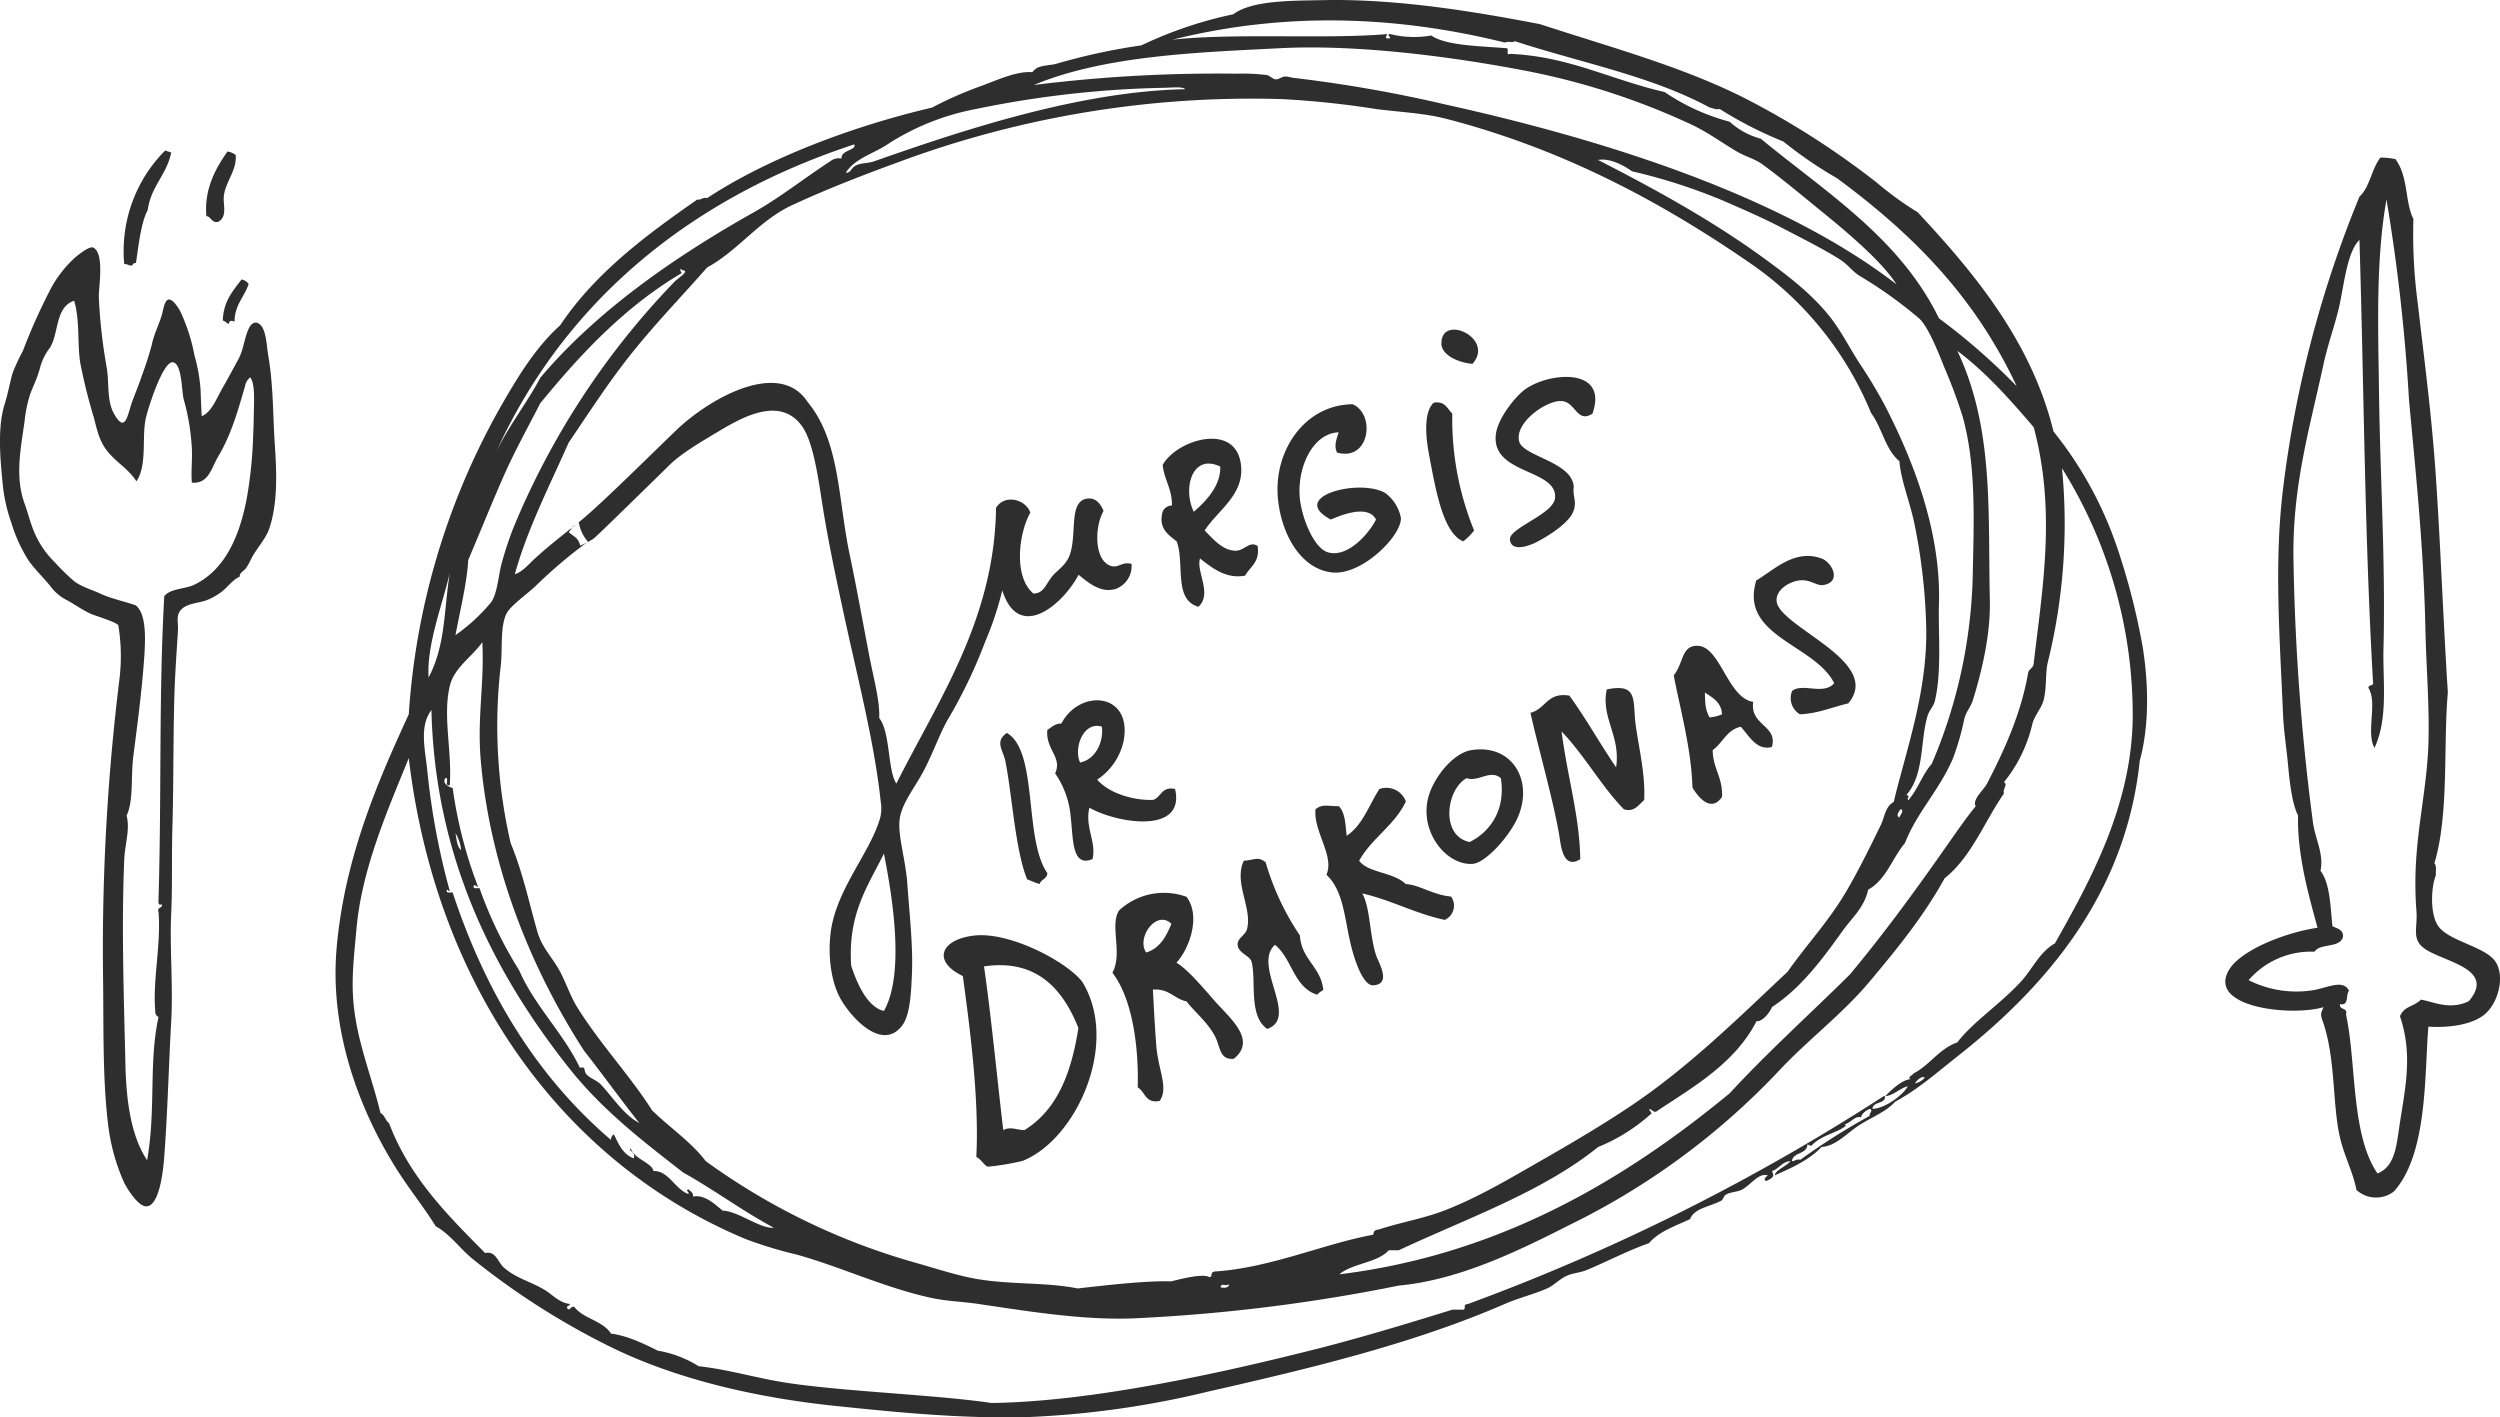<svg xmlns="http://www.w3.org/2000/svg" width="421.847" height="239.169" viewBox="0 0 421.847 239.169"><path id="jurgis_ir_drakonas" data-name="jurgis ir drakonas" d="M433.55,247.8h0c-1.821-.084-5.243-1.24-5.257-3.418-.03-5.09,9.07-.917,5.257,3.418m20.237,8.41h0c-2.576,1.642-2.789-1.745-4.995-2.1-2.5-.406-8.282,3.618-7.36,6.832.727,2.511,8.94,3.4,9.2,7.622-.241,1.446.51,2.338,0,3.941-.6,1.93-3.7,4-6.042,5.257-1.671.9-4.486,1.784-4.731-.262-.241-2,7.425-4.3,7.617-7.094.353-4.939-10.889-3.9-9.983-10.778.332-2.516,3.01-6.01,4.729-7.358C446.121,249.214,456.6,248.2,453.787,256.209Zm-23.654,0h0a49.616,49.616,0,0,0,3.679,19.713,9.315,9.315,0,0,1-1.84,1.838c-3.477-1.43-4.689-9-5.78-14.717-.6-3.137-.857-7.091.788-8.674C428.979,254.036,429.268,255.409,430.133,256.209Zm-19.445,6.57h0c-.586-1.135-.04-2.4.262-3.415-4.24.16-6.919,5.621-6.573,10.776.224,3.322,2.286,8.692,4.731,9.457,3.19,1,6.8-2.864,8.15-5.516-1.327-2.57-5.766-.809-7.622,0-7.31-3.867,4.856-7.013,9.2-4.469a6.855,6.855,0,0,1,2.624,4.2c.1,3.071-6.6,9.7-11.563,9.2-5.324-.54-8.658-6.474-9.2-12.613-.691-7.94,4.531-15.7,12.617-15.771C417.221,256.292,416.206,264.336,410.688,262.779Zm-24.181,9.99h0c2.113-1.816,4.581-4.436,4.469-7.622C386.241,262.856,384.605,268.822,386.507,272.769Zm1.84,3.153h0c1.429,1.458,3.074,3.427,5.259,3.418,1.455-.012,2.338-1.712,3.677-.792.41,2.775-1.277,3.454-2.1,4.995-3.274.627-5.667-1.381-7.62-2.89-.691,2.2,2.113,5.959-.264,8.144-4.265-1.17-2.285-7.365-3.679-11.037-1.615-1.224-3.089-2.35-2.363-4.991a1.678,1.678,0,0,1,1.575-1.054c.023-2.826-1.3-4.311-1.575-6.832,2.291-4.182,11.913-7.194,13.138-.526C395.374,269.707,390.666,272.369,388.347,275.922ZM496.936,305.11h0c-2.711.618-4.975,1.682-8.148,1.839a3.182,3.182,0,0,1-1.314-3.943c1.738-1.42,5.329.786,7.1-1.316-3.294-6.575-16.069-7.889-13.141-17.346,2.852-1.615,6.418-5.41,11.038-3.677,1.756.658,3.426,3.948.262,4.469-1.1.179-2.188-.98-3.941-.792s-4.025,1.548-3.944,3.417C485.027,292.159,502.974,298,496.936,305.11Zm-129.614,9.967h0c2.613-.506,3.994-3.464,3.681-6.043C367.917,308.05,366.182,312.628,367.322,315.077Zm2.891,2.893h0c2.09,2.412,6.32,3.547,9.459,3.415,1.37-.472,1.372-2.31,3.682-1.839,1.791,7.791-10.018,5.732-14.457,3.155-.8,3.256,1.219,5.822.524,8.674-3.5,1.465-3.244-3.357-3.675-7.1a15.094,15.094,0,0,0-2.629-7.361c1.262-2.75-1.647-3.992-1.314-7.356.744-.394,1.214-1.063,2.365-1.052,3.084-5.928,12-5.266,10.512,2.892A10.476,10.476,0,0,1,370.213,317.97Zm103.33-10.5h0a6.666,6.666,0,0,0,2.1-.524c-.118-2.071-1.592-2.789-2.892-3.681C472.82,305.448,472.82,306.073,473.543,307.473Zm7.363-2.625h0c-.582,4.04,4.219,3.945,3.148,7.618-2.613.685-3.885-2-5.257-3.418-2.361.531-3.046,2.741-4.728,3.943.026,3.13,1.73,4.581,1.578,7.889-1.819,2.667-3.971.165-4.993-1.58-.169-6.6-2.243-13.97-3.156-18.921,1.68-2.1,1.277-5,3.946-4.995C475.387,295.388,476.536,304.174,480.906,304.848ZM361.8,333.739h0c-.035,1.014-1.063,1.035-1.312,1.841-.755-.21-1.4-.533-2.1-.79-2.032-4.995-2.556-14.549-3.681-19.975-.383-1.837-1.838-3.3.266-4.727C360.3,313.2,357.779,327.956,361.8,333.739Zm97.285-10.76h0c-3.878-4.005-6.649-9.116-10.514-13.138,1.015,7.847,3.038,14.241,3.156,21.551-2.347,1.464-3.081-.862-3.413-3.158-.843-5.8-3.866-16.338-4.995-21.549,2.565-.586,2.783-3.519,6.569-2.891,2.812,3.853,5.173,8.146,7.884,12.091.8-5.317-2.591-8.322-1.576-13.141,4.581-.913,4.516.98,4.729,4.467.22,3.568,1.86,9.321,1.58,14.193C461.507,322.312,460.826,323.477,459.088,322.979Zm-26.541-5.257h0c-3.485,1.914-4.439,9.787.526,10.776,3.524-1.773,6.081-5.472,5.256-10.776C436.511,316.184,434.509,318.434,432.547,317.722Zm.788-4.731h0c7.131-1.139,10.726,5.547,7.622,11.83-1.571,3.172-5.329,7.208-7.361,7.358-4.362.32-8.8-5.127-7.62-10.778C426.688,317.991,430.121,313.508,433.335,312.991Zm-11.04,8.675h0c-1.919,4.036-5.748,6.165-7.879,9.988,1.554,2.089,5.692,1.867,7.879,3.94,2.185.084,4.724,1.884,7.625,2.1a2.634,2.634,0,0,1-1.052,3.943c-5.053-1.082-8.943-3.32-13.931-4.467,1.385,2.421,1.244,7.254,2.365,10.512.4,1.158,2.655,4.842-.523,4.992-1.534.072-2.815-3.433-3.415-5.516-1.453-5.021-1.291-10.148-4.469-13.141,1.408-3.13-2.22-7.312-1.842-11.04,1.121-.947,2.013-.516,3.943-.526,1.052,1.052,1.11,3.1,1.313,4.995,2.7-1.774,3.758-5.175,5.519-7.886A3.489,3.489,0,0,1,422.3,321.666Zm-13.927,31.8h0a4.6,4.6,0,0,0-1.051.79c-3.939-1.23-4.224-6.114-7.1-8.41-3.894,3.459,4.15,12.307-1.316,14.19-3.2-2.221-1.816-8.141-2.627-11.3-.276-1.109-2.254-1.446-2.363-2.891-.088-1.115,1.286-1.575,1.576-2.627.968-3.52-2.3-7.882-.527-11.563,1.787-.124,2.391-.774,3.679.261a43.916,43.916,0,0,0,5.783,12.351C404.68,348.392,407.956,349.495,408.368,353.464Zm-29.9-6.323h0c2.328-.709,3.377-2.694,4.269-4.837C380.252,339.839,376.763,344.616,378.473,347.141Zm6.827-9.392h0c2.5,3.343.371,8.88-1.7,11.1,1.846,1.158,3.971,3.616,6.262,6.258,2.565,2.967,7.43,6.72,3.413,9.962-2.421.234-2.245-1.955-3.132-3.7-1.242-2.454-3.566-4.27-4.838-5.978-2.117-.442-2.928-2.191-5.688-1.992.151,2.535.251,5.2.57,9.392.318,4.217,2.122,7.176.568,9.393-2.467.47-2.412-1.573-3.7-2.282.183-6.515-.793-14.833-4.266-19.346,1.782-3.334-.523-8.078,1.138-10.532A11.141,11.141,0,0,1,385.3,337.749Zm-27.352,39.358h0c5.688-3.528,7.937-9.893,9.1-17.228-2.488-6.265-6.837-11.741-15.928-10.4,1.263,8.788,2.155,18.4,3.251,27.628C355.564,376.456,356.558,377.082,357.948,377.107Zm-8.128,4.548h0c.512-9.631-1.075-21.815-2.275-30.547-5.222-2.493-3.755-6.191,1.949-6.833,6.012-.667,15.61,4.43,18.2,7.8,6.371,10.319-.936,26.606-10.074,30.227a41.763,41.763,0,0,1-5.849.977C351.171,383.124,350.543,381.908,349.82,381.655ZM334.224,357h0c-2.725-.618-4.479-4.443-5.517-7.62-.614-8.757,2.824-13.47,5.517-18.926C335.739,338.048,337.729,350.832,334.224,357Zm38.109-75.162h0c-2.713-1.149-2.509-6.684-1.05-9.2-.5-1.237-1.3-2.224-2.632-2.1-3.426.311-1.716,6.179-3.15,9.722-.647,1.589-2.183,2.518-2.894,3.417-1.133,1.439-1.441,2.887-3.151,2.889-3.362-2.739-2.532-10.1-.526-13.662-.846-2.326-4.407-3.116-5.785-.79-.257,18.8-9.7,32.365-16.818,46.517-1.485-2.164-1-8.693-2.891-11.04.107-2.924-.871-6.371-1.575-9.983-1.036-5.282-2.083-11.279-3.415-17.615-1.981-9.374-1.606-19.118-7.1-25.751-4.65-7.12-15.914-.92-21.553,4.2-2.349,2.136-15.681,15.522-17.984,16.75-.159.088-.618.934-.776,1.022,1.073.89,1.583.936,1.951,2.264a14.693,14.693,0,0,0,2.085-1.066,4.149,4.149,0,0,0,.661-.556c.4-.306,11.822-11.485,12.246-11.909,1.953-1.951,5.317-3.931,7.864-5.453,3.936-2.352,10.587-6.434,14.454-1.316,2.282,3.021,3.007,10.386,3.939,15.768.95,5.491,2.029,10.535,3.155,15.768,2.451,11.392,5.218,21.871,6.307,32.065a6.322,6.322,0,0,1-.262,3.155c-1.654,5.2-6.406,10.72-7.882,17.082-.841,3.617-.656,8.785,1.05,12.353,1.508,3.154,7.258,9.863,10.775,4.991,1.314-1.821,1.446-5.746,1.578-8.674.2-4.571-.424-10.166-.788-15.243-.292-4-1.538-7.7-1.316-10.509.227-2.849,2.655-5.657,4.205-8.672,1.513-2.947,2.581-6.007,3.939-8.412a83.587,83.587,0,0,0,6.311-13.136,54.775,54.775,0,0,0,2.891-8.677c2.741,8.691,10.125,2.537,12.877-2.629,1.615,1.285,3.725,3.176,6.306,2.37a4.131,4.131,0,0,0,2.63-4.207C374.3,281.1,373.774,282.442,372.333,281.837ZM531.818,345.6h0c-2.6,1.462-3.772,4.314-5.727,6.441-3.566,3.878-7.994,6.7-10.739,10.259-3.109,1.114-4.617,3.815-7.4,5.252-.084.271-1.177.683-.48.952-1.552.164-3.058,1.673-4.3,2.868,1.381-.069,2.3-1.228,3.821-1.673-.723,1.428-3.846,3.788-5.966,3.821.116-1.24,1.911-.8,2.145-1.909.049-.206-.092-.227-.236-.239a353.105,353.105,0,0,1-70.153,35.077c-.962.123-.271.579-.719.954h-1.908c-6.71,2.086-14.958,4.594-22.193,6.444-17.026,4.343-38.9,9.109-55.6,9.306-9.353-1.381-24.128-1.884-34.122-3.341-5.213-.76-10.129-2.3-15.271-2.863a18.946,18.946,0,0,0-6.922-2.628c-2.368-1.2-5.315-2.588-7.875-2.861-1.367-2.21-4.661-2.5-6.205-4.534-.748-.12-.63.823-1.193.239-.132-.531.454-.341.478-.716-1.831-.207-2.866-1.52-4.293-2.389-2.262-1.369-4.945-2-6.923-3.818-.957-.878-1.335-2.824-3.1-2.386-6.327-6.4-12.736-12.717-16.229-21.952-.623-.41-.716-1.353-1.43-1.671-1.5-6.216-3.908-11.913-4.536-18.374-.429-4.428.116-8.454.477-12.648.885-10.237,5.359-20.288,8.83-28.872,4.45,37.639,25.223,67.936,56.794,81.133a69.012,69.012,0,0,0,8.591,2.622c7.562,2.088,15.247,5.769,23.147,7.4,2.44.5,4.988.563,7.634.955,8.6,1.276,18.328,2.872,26.965,2.384a291.779,291.779,0,0,0,43.909-5.489c10.152-.938,20.033-5.773,28.874-10.258a122.375,122.375,0,0,0,35.315-26.012c4.824-5.173,10.655-9.519,15.275-15.033s9.112-10.994,12.647-17.42c4.525-3.589,6.7-9.527,10.021-14.318-.274-.774.73-1.469,0-1.907A24.3,24.3,0,0,0,528,308.613c.329-1.411,1.569-2.727,1.912-4.055.554-2.159.268-4.673.716-6.445a97.263,97.263,0,0,0,2.384-32.69A78.58,78.58,0,0,1,544.94,307.9C544.648,322.625,537.7,335.168,531.818,345.6Zm-23.627,23.622h0c.345-.51,1.149-1.36,1.673-.954A3.008,3.008,0,0,1,508.191,369.225Zm-7.634,5.489h0a110.885,110.885,0,0,0-11.693,7.4c-.73-.169-.871.246-1.432.239.215-1.611,2.577-1.078,2.625-2.862a1.122,1.122,0,0,0,.716.239c1.314-1.638,4.6-2.275,5.725-3.341.046-.2-.091-.227-.236-.238,1.112-.214,1.8-1.523,2.863-1.194-.018-.44.656-1.119,1.432-1.429C501.257,373.722,500.416,374.288,500.557,374.714ZM257.873,306.227h0c.581,25.176,10.769,44.763,23.384,60.612,5.627,7.068,12.617,12.378,19.09,17.42,5.255,2.936,9.939,6.445,15.27,9.307-2.182.268-5.989-2.8-8.588-2.864-1.36-1.07-2.959-2.752-5.011-2.386.06-.7-.45-.825-.716-1.191-.844.023.509.783-.239.714-2.169-.939-3.267-3.941-5.727-3.819-.225-1.4-3.235-1.99-3.818-3.82-.565.352.94.635.477,1.67-1.8-.66-2.532-2.395-3.341-4.056a1.056,1.056,0,0,0-.477.956c-12.319-10.511-21.062-24.592-26.727-41.758-.422-.055-1.193.239-.957-.479.2.048.241.238.48.238a121.772,121.772,0,0,1-3.816-20.522C256.777,312.762,255.82,308.93,257.873,306.227Zm3.1-23.148h0c-1.022,6.388-.688,12.177-3.58,17.659C257.053,295.215,259.691,288.57,260.973,283.079Zm3.1-2.145h0c1.937-4.562,3.8-9.173,5.73-13.6,1.976-4.552,4.272-8.653,6.443-12.885,6.878-8.392,14.264-16.276,23.86-21.955a1.1,1.1,0,0,1-.238-.716c.2.049.238.241.477.241,1.112.141-.813,1.275-1.432,1.909a132.6,132.6,0,0,0-27.2,41.522,59.771,59.771,0,0,0-1.906,5.727c-.61,2-.777,5.459-1.909,6.921a30.82,30.82,0,0,1-5.966,5.486C262.673,289.536,263.885,284.745,264.075,280.934Zm65.147-70.158h0c.456,1.022-2.264.913-2.148,2.386a2.343,2.343,0,0,0-1.911.478c-4.243,2.736-8.327,6.021-12.884,8.593-13.334,7.508-26.474,16.6-36.031,27.917-2.289,4.314-5.23,7.977-7.4,12.407C280.272,237.554,301.2,219.974,329.222,210.776Zm20.524-5.966h0a172.134,172.134,0,0,1,31.736-3.579c1.142-.012,3.183-.257,3.579.238-17.892.343-37.785,7-52.5,12.171-1.035.363-2.166.227-3.1.718-.765.4-.862,1.3-1.666,1.191,1.617-2.516,4.984-3.286,7.393-5.014A41.633,41.633,0,0,1,349.746,204.81Zm51.3-10.259h0c13.148-.681,29.181,1.446,41.522,3.816a119.762,119.762,0,0,1,27.918,9.068c2.769,1.3,4.988,2.97,7.639,4.534,1.51.894,3.016,1.219,4.293,2.148,3.382,2.46,7.082,5.579,10.5,8.352,4.251,3.468,9.786,8.187,12.17,11.929-18.669-14.42-47.46-24-75.885-30.3a231.61,231.61,0,0,0-25.772-4.534c-.475-.053-1.006-.236-1.43-.238-.628-.007-1.153.516-1.67.479-.422-.032-1.1-.653-1.434-.718a33.916,33.916,0,0,0-5.248-.239,249.39,249.39,0,0,0-34.124,1.91C371.506,195.747,387.462,195.251,401.047,194.551Zm37.945-.957h0c.746-.312,1.316.144,1.668-.238,11.019,3.616,23.039,5.852,32.932,11.216.558.076.894.377,1.67.238A67.385,67.385,0,0,0,486,210.3a70.285,70.285,0,0,0,9.068,6.2c12.792,9.457,23.185,19.892,30.3,35.079a108.66,108.66,0,0,0-13.122-11.454c-6.584-13.542-19.033-21.218-30.065-30.306a12.629,12.629,0,0,1-5.25-2.864,35.839,35.839,0,0,1-10.98-5.011c-9.211-2.125-16.058-5.976-26.011-6.443-.938.382-.085-1.031-.715-.953-4.588-.377-10.185-.426-12.646-2.147a16.465,16.465,0,0,1-6.922-.239c-.843.023.507.788-.239.714-.794.164-.385-.494-.236-.714-10.051.9-25.907-.213-36.275.952C401.355,188.5,420.126,188.915,438.992,193.594Zm66.579,130.769h0c-.7-.332.064-1.175.234-1.43C506.488,323.248,505.621,323.994,505.571,324.363Zm1.191-3.819h0c3.041-3.375,2.314-9.223,3.577-13.361.282-.917.991-1.58,1.193-2.386,1.237-4.926.57-11.739.718-16.47.385-12.4-4.5-24.5-9.073-33.4a82.493,82.493,0,0,0-4.29-7.159c-1.518-2.321-2.767-4.782-4.3-6.92-3.04-4.252-7.448-7.639-11.7-10.739-8.885-6.491-18.618-11.822-28.156-16.7,1.96-.368,4.341.908,5.724,1.909a95.156,95.156,0,0,1,15.514,5.011c3.8,1.657,6.876,3,10.259,4.773,2.768,1.45,6.839,3.482,9.547,5.25,1.085.707,1.928,1.9,3.1,2.622a72.621,72.621,0,0,1,10.022,7.162c1.506,1.341,3.2,5.6,4.295,8.35a86.158,86.158,0,0,1,3.1,8.352c2.25,8.271,1.842,17.348,1.673,26.249a85.814,85.814,0,0,1-6.923,32.215c-1.538,1.719-2.323,4.2-3.818,5.969-.125.368-.247.013-.238-.241C507.333,320.941,507.021,320.6,506.762,320.544Zm-243.88,9.307h0c-.7-.568-.755-1.789-.952-2.861A6.762,6.762,0,0,1,262.882,329.851Zm-1.432-10.5h0c-.3.023-1.953-.693-1.191-1.668.677-.044-.289,1.562.714,1.193.4-5.708-1.214-11.612,0-16.706.755-3.17,3.848-4.977,5.488-7.4.369,7.29-.926,12.7-.234,20.281,1.689,18.638,8.948,35.6,17.416,48.683,3.155,4,6.135,8.181,9.307,12.168-2.6-1.337-4.412-4.275-6.441-6.441-.7-.751-1.759-1.052-2.389-1.673-.651-.641-.072-1.482-1.193-1.2-2.894-6.015-7.541-10.275-10.261-16.463a70.213,70.213,0,0,1-6.68-13.841c-.426-.056-1.2.239-.956-.475.387-.067.412.225.716.237A75.314,75.314,0,0,1,261.45,319.351Zm131.009,83.758h0c.028.729-1.244.672-1.434.479C391.28,402.791,391.75,403.572,392.459,403.109Zm-2.389-2.146h0c-.97.153-.213.92-.954.952-1.02-.637-4.472.239-6.441.719-4.094-.16-11.494.711-15.752,1.193-5.451-1.1-11.531-.587-17.42-1.671-2.954-.542-6.385-1.647-9.784-2.625a111.649,111.649,0,0,1-35.551-17.183c-2.551-3.334-6.105-5.667-9.068-8.589-3.675-5.8-8.809-11.234-12.65-17.42-1.1-1.768-1.817-3.98-2.864-5.966-1.228-2.328-3.051-4.017-3.815-6.681-1.414-4.9-2.429-9.914-4.534-15.034a87.889,87.889,0,0,1-1.673-29.827c.336-2.822-.123-6.6.954-8.829.665-1.379,3.5-3.325,5.012-4.773a80.647,80.647,0,0,1,8.755-7.411,6.49,6.49,0,0,1-1.546-3.3c-2.479,2.02-5.044,3.962-7.448,6.181-1.013.934-1.979,2.148-3.341,2.623,2.03-7.467,5.917-15.057,9.068-22.193,3.6-5.326,7.011-10.6,10.977-15.509s8.259-9.357,12.409-14.079c5.164-2.78,8.725-7.9,14.318-10.5,5.539-2.574,11.6-4.944,17.659-7.159a170.959,170.959,0,0,1,65.146-10.738,153.851,153.851,0,0,1,15.747,1.67c4.046.531,8.051.663,11.932,1.673,19.839,5.152,36.55,14.195,51.542,24.577A56.842,56.842,0,0,1,500.8,256.116c1.844,2.449,2.4,6.186,4.775,8.111.3,3.538,1.874,7.064,2.62,10.977a97.4,97.4,0,0,1,1.911,17.42c.16,10.718-3.491,20.692-5.488,29.116-1.423.737-1.541,2.567-2.148,3.818-1.823,3.744-3.783,7.754-5.968,11.454-2.887,4.891-6.645,8.876-9.782,13.361-8.278,7.775-16.669,16.088-26.488,22.67-4.823,3.237-10.041,6.309-15.272,9.3s-10.6,6.2-16.227,8.354c-3.515,1.341-7.052,1.918-10.739,3.1-.674.216-1.075.026-1.193.955C408.457,396.292,399.358,400.377,390.07,400.963ZM528.238,298.349h0c-.046.832-.845.911-.954,1.675-1.23,7.064-4.219,13.394-6.923,18.614-.558,1.079-2.562,2.722-1.907,3.815-1.608,1.923-4.043,5.48-5.727,7.873-4.867,6.915-10.034,13.977-15.511,20.525-6.749,6.693-13.833,13.055-20.281,20.044-17.534,14.469-38.7,27.218-65.865,30.546,2.252-1.889,6.376-1.9,8.352-4.057h1.671c11.6-5.428,24.222-9.821,33.647-17.423a30.361,30.361,0,0,0,9.07-5.725c-.262-.06-.167-.474-.48-.477.163-.6.637.443,1.194.239,5.794-3.918,13.2-7.942,16.942-15.27.925.141,2.146-1.307,2.623-2.389,4.833-3.16,8.433-7.993,11.934-12.888,1.622-2.264,3.559-3.8,4.295-6.918,3.024-1.673,4.059-5.327,6.2-7.875,2.072-5.269,5.772-8.848,8.116-14.316a45.213,45.213,0,0,0,1.907-6.682c.29-1.125,1.084-1.978,1.434-3.1,1.578-5.113,3-11.229,2.861-16.945-.343-14.851.723-28.856-5.486-42,4.905,3.684,8.915,8.26,12.886,12.886C532.031,272.6,529.726,285.567,528.238,298.349Zm18.373-2.859h0a115.282,115.282,0,0,0-4.3-16.706,63.972,63.972,0,0,0-10.734-19.566c-3.741-15.342-13.666-27.055-22.911-36.985a55,55,0,0,1-6.92-5.014,138.912,138.912,0,0,0-21.957-14.079c-10.654-5.454-23.04-8.769-34.837-12.645-10.741-2.062-24.044-4.335-36.75-4.057-5.282.113-11.864.025-15.031,2.384a69.083,69.083,0,0,0-15.511,5.25,103.063,103.063,0,0,0-14.318,3.1c-1.508.394-3.232.155-4.059,1.429-2.607-.252-5.9,1.321-8.827,2.389a63.333,63.333,0,0,0-8.114,3.58c-13.328,3.111-27.8,8.572-37.942,15.272-.827-.192-.917.354-1.671.239-8.713,6.081-17.216,12.374-23.147,21.238-4.258,3.806-7.416,9.112-10.5,14.557a121.347,121.347,0,0,0-15.033,51.064c-5.074,11.037-10.818,24.049-12.168,39.377-1.281,14.5,4.2,27.924,10.02,37.226,2.178,3.476,4.687,6.536,6.684,9.78,2.456,1.378,4.061,3.734,6.2,5.491a125.608,125.608,0,0,0,22.67,14.556c11.005,5.558,24.588,8.808,38.42,10.261,11.019,1.156,21.671,2.178,32.451,1.907a155.494,155.494,0,0,0,30.545-4.293c17.608-3.994,34.766-8.13,50.115-14.8,2.347-1.022,4.884-1.633,7.157-2.625,1.135-.5,2.131-1.622,3.341-2.15,1.019-.443,2.263-.505,3.341-.955,3.458-1.445,6.983-3.3,10.5-4.531,1.68-1.981,4.435-2.887,6.921-4.057.741-1.867,3.232-2.041,5.247-3.1.35-.184.389-.712.718-.957.751-.552,2.009-.473,2.862-.95,1.54-.869,2.72-2.817,4.3-2.389-.132.151-.97.721-.241.955,1.328-.605,1.293-.827.955-1.671,1.209-.38,1.622-1.563,3.105-1.672-.679.882-2.66,1.568-2.625,2.388,2.926-1.288,5.819-2.611,7.874-4.775,2.382-.148,4.189-2.245,6.2-3.577,2.11-1.395,4.58-2.275,6.206-4.057,3.858-2.078,7.222-5.057,10.5-7.636,14.819-11.67,28.423-27.264,30.781-49.874C547.792,308.7,547.607,301.63,546.611,295.49ZM224.847,212.576h0c.227,2.444-1.664,4.52-1.981,6.733-.236,1.645.688,3.6-.99,4.552-1.165.179-1.123-.852-1.98-.987-.4-4.527,1.582-8.115,3.565-10.891A2.844,2.844,0,0,1,224.847,212.576Zm2.178,21.781h0c-.723,2.18-2.341,3.468-2.377,6.334-.591-.237-.832-.211-.99.4-.349-.176-.577-.478-.989-.593.1-3.267,1.721-5.011,3.165-6.93A1.84,1.84,0,0,1,227.025,234.357ZM213.958,212.18h0c-.776,3.779-3.429,5.681-3.962,9.7-1.087,1.96-1.517,5.722-1.979,8.908a.54.54,0,0,0-.593.4c-.688.158-.762-.3-1.388-.2a24.023,24.023,0,0,1,6.93-19.2C213.228,211.988,213.7,211.978,213.958,212.18ZM191.8,248.6h0c-.16.512-.313,1.024-.5,1.527-.352.957-.824,1.923-1.154,2.854a22.122,22.122,0,0,0-.922,4.492c-.651,4.678-1.659,9.407.012,13.957.558,1.517.962,3.271,1.633,4.816a15.375,15.375,0,0,0,3.427,5.021,39.1,39.1,0,0,0,3.193,3.144c1.29,1.026,3.081,1.506,4.554,2.189,1.879.869,3.981,1.27,5.929,1.958,1.988,1.552,1.62,6.453,1.349,9.979-.387,4.99-1.087,10.33-1.736,15.346-.477,3.684.07,7.583-1.156,10.171.628,2.222-.278,4.807-.384,7.286-.5,11.489-.056,23.713.192,34.725.134,5.912.9,12.005,3.66,16.12,1.525-8.7.234-16.414,1.928-24.176-.635-.257-.545-.92-.577-1.341-.378-5.032,1-10.94.577-16.311-.313-.952.672-.609.579-1.339-.757.241-.574-.456-.579-.961.537-18.769.021-33.874.964-51.033.975-1.309,3.507-1.207,5.011-1.918,5.584-2.648,7.835-8.931,8.908-14.582a73.011,73.011,0,0,0,1.071-10.254c.076-1.712.118-3.431.145-5.148.021-1.263.163-4.066-.632-5.035a2.489,2.489,0,0,0-.88,1.52c-1.18,4.057-2.329,8.185-4.516,11.828-1.174,1.96-1.591,4.647-4.448,4.427-.179-2.115.155-4.323-.049-6.5a37.626,37.626,0,0,0-1.316-7.529c-.368-1.214-.259-5.941-1.777-6.279-1.735-.387-4.328,8.035-4.633,9.453-.712,3.3.284,7.812-1.571,10.627-1.386-2.1-3.005-2.91-4.606-4.719-1.538-1.74-1.955-3.545-2.544-5.894a93.057,93.057,0,0,1-2.363-9.513c-.489-3.469-.012-6.911-1-10.343-3.362,1.066-2.523,6.008-4.305,8.218A9.317,9.317,0,0,0,191.8,248.6Zm10.191-16.526h0c-.014,1.814-.278,3.739-.238,4.588a89.892,89.892,0,0,0,1.329,11.785c.431,2.4-.018,5.486,1.18,7.685,1.974,3.623,2.34.227,3.069-1.814.54-1.515,1.2-2.987,1.68-4.525a54.345,54.345,0,0,0,1.686-5.247c.36-1.8,1.217-3.346,1.708-5.074.29-1.024.531-3.665,2.109-1.951a7.681,7.681,0,0,1,1.007,1.481,30.828,30.828,0,0,1,2.368,7.395,28.211,28.211,0,0,1,1.031,5.819c.049,1.455.111,3.038.188,4.412,1.561-.519,2.6-3.125,3.361-4.469.992-1.738,1.916-3.427,2.866-5.211.9-1.691.946-3.554,1.766-5.2.5-1.005,1.4-1.274,2.136-.245.8,1.116.873,3.639,1.1,4.92.876,4.938.779,10.236,1.119,15.2.311,4.476.489,9.737-.938,13.954-.616,1.828-2.152,3.362-3.051,5.118a13.366,13.366,0,0,1-.885,1.6c-.357.478-1.108.739-1.057,1.425-1.244.549-2.008,1.761-3.035,2.533a10.434,10.434,0,0,1-2.65,1.475c-1.344.48-3.353.492-4.321,1.694-.758.945-.343,2.2-.415,3.348-.234,3.771-.509,7.527-.614,11.31-.2,7.444-.116,14.895-.333,22.339-.137,4.694.025,9.707-.2,14.253-.267,5.456.349,12.027,0,18.217-.415,7.335-.582,14.981-1.189,22.965-.155,2.034-.783,8.032-2.972,8.12-1.372.053-3.167-2.834-3.761-3.962a33.657,33.657,0,0,1-2.77-10.3c-.858-7.24-.707-15.624-.793-23.756a372.432,372.432,0,0,1,2.771-51.084,31.924,31.924,0,0,0-.2-8.91c-.074-.5-4.07-1.7-4.647-1.967-1.457-.66-2.746-1.638-4.178-2.386a7.722,7.722,0,0,1-2.432-2.007c-1.228-1.591-2.618-2.864-3.823-4.5a25.638,25.638,0,0,1-2.977-6.48,27.787,27.787,0,0,1-1.455-6.473c-.41-4.263-.933-9.527.345-13.6.535-1.7.843-3.452,1.314-5.164a33.828,33.828,0,0,1,1.765-3.8,97.468,97.468,0,0,1,4.386-9.874,19.624,19.624,0,0,1,4.391-5.831c.463-.387,2.409-2.005,3.076-1.685C201.776,228.666,202,230.321,201.989,232.079Zm377.926,5.459h0c-.633,3.123-1.979,6.665-2.78,10.365-2.4,11.056-5.338,20.837-5.058,33.374a384.4,384.4,0,0,0,3.29,43.991c.391,2.769,1.865,5.269,1.26,8.091,1.647,2.1,1.687,6.371,2.025,9.352.774.408,1.842.524,1.773,1.771-.459,1.987-3.858,1.031-4.8,2.53a13.889,13.889,0,0,0-11.128,4.8,17.941,17.941,0,0,0,10.368,1.768c2.727-.306,5.46-2.081,6.577,0-.584.691.056,2.59-1.522,2.277-.146,1.08,1.369.489,1.014,1.771,1.777,8.03.8,20.228,5.311,26.8,3.074-1.234,3.206-4.888,3.79-8.6,1.027-6.51,2.1-11.666,0-17.948.827-1.794,2.208-1.49,3.54-2.783,2.018.317,4.889,1.853,8.093.252,4.444-5.3-3.594-6.5-7.083-8.6-2.773-1.664-1.529-3.616-1.767-6.575a61.759,61.759,0,0,1,0-9.353c.451-6.3,1.823-12.552,2.022-18.963.193-6.3-.37-12.87-.507-19.213-.322-14.8-1.791-27.809-2.783-38.937a312.634,312.634,0,0,0-3.788-33.628c-1.818,10.326-1.4,21.527-1.267,32.108.183,14.508,1.131,29.155.76,43.742-.135,5.261.843,11.7-1.518,16.685-1.473-2.6.552-7.589-1.014-10.11-.072-.667.987-.2.764-1.012-1.446-25.7-1.492-48.471-2.277-74.333-.01-.271.2-1.265,0-.253C581.259,228.762,580.717,233.608,579.915,237.538Zm9.355-24.274c2.238,3.056,1.564,7.15,3.035,10.113a88.437,88.437,0,0,0,.76,14.413c1.152,9.956,2.338,18.817,3.033,29.074.818,12.07,1.232,24.208,2.022,36.408-.792,8.677.23,20.574-2.275,28.824.392.366.225,1.29.253,2.02-.746,1.782-1.05,6.121.253,8.345,1.64,2.8,8.129,3.58,9.862,6.318,1.559,2.47.426,7.226-2.277,9.106-2.433,1.686-6.485,1.957-9.1,1.767-.679,7.907-.069,21.407-5.817,27.811a4.912,4.912,0,0,1-6.318-.25c-.6-3.04-2.055-5.72-2.785-8.853-1.335-5.743-.674-13.579-3.031-19.968-.322-1.108-.076-1.129.251-2.027-5.429,1.621-19.77.062-15.924-6.321,1.976-3.285,9.376-6.26,14.916-7.078-1.608-5.875-3.438-12.462-3.288-18.963-1.181-2.189-1.552-7.182-1.77-9.355-.252-2.437-.655-5.153-.76-7.583-.577-13.509-1.515-25.746,0-38.179a189.529,189.529,0,0,1,12.9-49.3c1.77-1.6,2.034-4.708,3.537-6.573A11.771,11.771,0,0,1,589.27,213.264Z" transform="translate(-185.073 -186.415)" fill="#2e2e2e" fill-rule="evenodd"></path></svg>